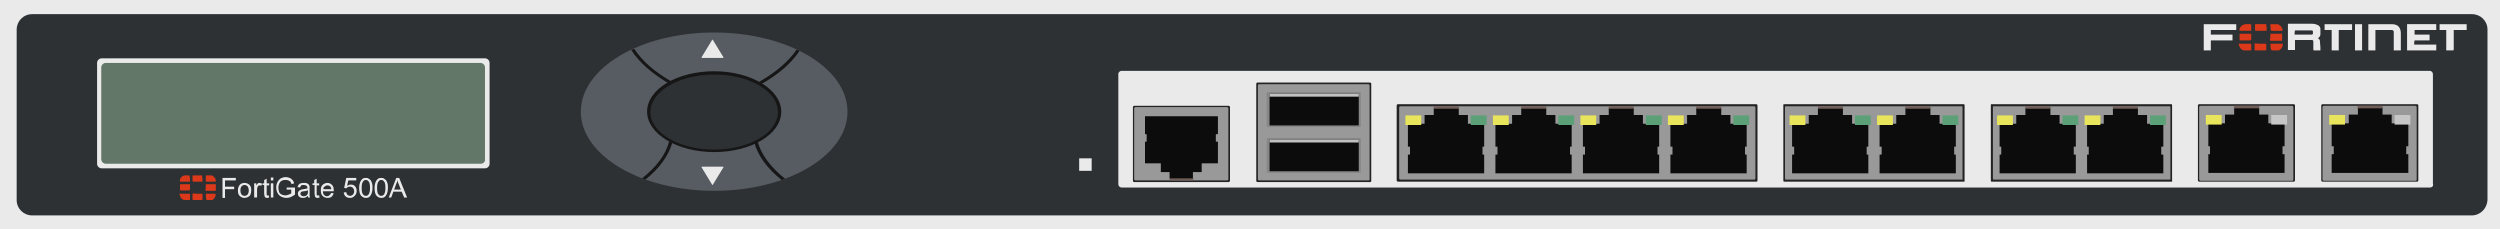 <?xml version="1.0" encoding="utf-8"?>
<!-- Copyright 2022 Virtual Console LLC. All rights reserved. Generator: Adobe Illustrator 26.0.2, SVG Export Plug-In . SVG Version: 6.00 Build 0)  -->
<svg version="1.1" id="FortiGate_500A" xmlns="http://www.w3.org/2000/svg" xmlns:xlink="http://www.w3.org/1999/xlink" x="0px"
	 y="0px" viewBox="0 0 600 55" style="enable-background:new 0 0 600 55;" xml:space="preserve">
<style type="text/css">
	.st0{fill:#EAEAEA;}
	.st1{fill:#2D3134;}
	.st2{fill:#627768;}
	.st3{fill:#DB3919;}
	.st4{fill:#575C62;}
	.st5{fill:#161616;}
	.st6{fill:#232323;}
	.st7{fill:#999999;}
	.st8{fill:#0C0C0C;}
	.st9{fill:#705D57;}
	.st10{fill:#5CA077;}
	.st11{fill:#E8E45B;}
	.st12{fill:#878787;}
	.st13{fill:#C1C1C1;}
	.st14{fill:#C6C6C6;}
</style>
<g>
	<rect class="st0" width="600" height="55"/>
	<path class="st1" d="M593.2,51.7H7.7c-2,0-3.7-1.6-3.7-3.7V7.1c0-2,1.6-3.7,3.7-3.7h585.6c2,0,3.7,1.6,3.7,3.7V48
		C596.9,50,595.3,51.7,593.2,51.7z"/>
	<g>
		<path class="st0" d="M116.4,40.4h-92c-0.6,0-1.1-0.5-1.1-1.1V15.1c0-0.6,0.5-1.1,1.1-1.1h92c0.6,0,1.1,0.5,1.1,1.1v24.2
			C117.5,39.9,117,40.4,116.4,40.4z"/>
		<path class="st2" d="M115.4,39.3h-90c-0.6,0-1.1-0.5-1.1-1.1v-22c0-0.6,0.5-1.1,1.1-1.1h89.9c0.6,0,1.1,0.5,1.1,1.1v22
			C116.5,38.8,116,39.3,115.4,39.3z"/>
	</g>
	<path class="st0" d="M583.2,45h-314c-0.5,0-0.8-0.4-0.8-0.8V17.8c0-0.5,0.4-0.8,0.8-0.8h313.9c0.5,0,0.8,0.4,0.8,0.8v26.3
		C584.1,44.6,583.7,45,583.2,45z"/>
	<g>
		<path class="st0" d="M556.9,12.1c-0.6,0-1,0-1.6,0c0,0-0.1-0.1-0.1-0.2c0-0.6,0-1.2,0-1.9c0-0.2-0.1-0.4-0.3-0.4
			c-1.4,0-2.7,0-4.1,0c0,0.8,0,1.6,0,2.4c-0.6,0-1.1,0-1.7,0c0-2.1,0-4.2,0-6.3c0.1,0,0.2,0,0.3,0c1.8,0,3.5,0,5.3,0
			c0.3,0,0.7,0,1,0.1c0.8,0.2,1.2,0.6,1.2,1.2c0,0.4,0,0.8,0,1.2s-0.2,0.7-0.6,1c0.5,0.2,0.5,0.6,0.5,1
			C556.9,10.9,556.9,11.5,556.9,12.1z M550.7,8.3c1.4,0,2.7,0,4.1,0c0.2,0,0.3-0.1,0.3-0.3c0-0.1,0-0.3,0-0.4c0-0.2-0.1-0.3-0.3-0.3
			c-0.1,0-0.2,0-0.3,0c-1.1,0-2.4,0-3.5,0c-0.1,0-0.1,0-0.2,0C550.7,7.6,550.7,7.9,550.7,8.3z"/>
		<path class="st0" d="M579.4,10.7c1.8,0,3.5,0,5.3,0c0,0.5,0,0.9,0,1.4c-2.4,0-4.6,0-7,0c0-2.1,0-4.2,0-6.3c2.4,0,4.6,0,7,0
			c0,0.5,0,0.9,0,1.4c-1.7,0-3.5,0-5.2,0c0,0.4,0,0.7,0,1.1c1.2,0,2.4,0,3.6,0c0,0.5,0,0.9,0,1.4c-1.2,0-2.4,0-3.6,0
			C579.4,10,579.4,10.3,579.4,10.7z"/>
		<path class="st0" d="M570.1,7.2c0,1.6,0,3.2,0,4.9c-0.6,0-1.1,0-1.7,0c0-2.1,0-4.2,0-6.3c0.3,0,0.8,0,1.1,0c1.5,0,3.1,0,4.5,0
			c0.8,0,1.5,0.2,1.9,0.9c0.2,0.4,0.3,0.8,0.3,1.3c0,1.3,0,2.6,0,3.9c0,0.1,0,0.1,0,0.2c-0.6,0-1.1,0-1.7,0c0-0.1,0-0.2,0-0.3
			c0-1.3,0-2.5,0-3.8c0-0.1,0-0.2,0-0.4s-0.2-0.4-0.5-0.4C572.8,7.2,571.4,7.2,570.1,7.2z"/>
		<path class="st0" d="M530.6,12.1c-0.6,0-1.1,0-1.7,0c0-2.1,0-4.2,0-6.3c2.6,0,5.2,0,7.8,0c0,0.5,0,0.9,0,1.4c-2,0-4.1,0-6.1,0
			c0,0.4,0,0.7,0,1.1c1.7,0,3.5,0,5.2,0c0,0.5,0,0.9,0,1.4c-1.7,0-3.5,0-5.2,0C530.6,10.5,530.6,11.3,530.6,12.1z"/>
		<path class="st0" d="M557.9,7.2c0-0.5,0-0.9,0-1.4c2.2,0,4.3,0,6.6,0c0,0.4,0,0.9,0,1.4c-1,0-2,0-3.2,0c0,1.6,0,3.3,0,4.9
			c-0.6,0-1.1,0-1.7,0c0-1.6,0-3.2,0-4.9C558.9,7.2,558.4,7.2,557.9,7.2z"/>
		<path class="st0" d="M585.5,5.8c2.2,0,4.3,0,6.5,0c0,0.5,0,0.9,0,1.4c-1,0-2,0-3.1,0c0,0.1,0,0.2,0,0.3c0,1.4,0,2.9,0,4.3
			c0,0.2,0,0.3-0.3,0.3c-0.5,0-0.9,0-1.5,0c0-1.6,0-3.3,0-4.9c-0.6,0-1.1,0-1.6,0C585.5,6.7,585.5,6.3,585.5,5.8z"/>
		<path class="st0" d="M565.2,5.8c0.6,0,1.1,0,1.7,0c0,2.1,0,4.2,0,6.3c-0.6,0-1.1,0-1.7,0C565.2,10,565.2,7.9,565.2,5.8z"/>
		<g>
			<g>
				<path class="st3" d="M540.3,8.1c0,0.4,0,0.7,0,1.1c0,0.5,0,0.5-0.6,0.5c-0.7,0-1.4,0-2,0c-0.2,0-0.2-0.1-0.2-0.2
					c0-0.5,0-0.9,0-1.4C538.5,8.1,539.4,8.1,540.3,8.1z"/>
				<path class="st3" d="M544.9,8.1c0.9,0,1.9,0,2.8,0c0,0.4,0,0.8,0,1.2c0,0.5,0.1,0.5-0.6,0.5s-1.4,0-2,0c-0.2,0-0.3-0.1-0.3-0.3
					C544.9,9.1,544.9,8.6,544.9,8.1z"/>
				<path class="st3" d="M544,7.4c-0.9,0-1.8,0-2.6,0c-0.1,0-0.2-0.1-0.2-0.2c0-0.4,0-0.9,0-1.3c0-0.1,0.1-0.1,0.2-0.1
					c0.8,0,1.6,0,2.4,0c0.1,0,0.1,0.1,0.1,0.1C544,6.4,544,6.9,544,7.4z"/>
				<path class="st3" d="M542.6,10.5c0.3,0,0.8,0,1.1,0c0.2,0,0.2,0,0.2,0.2c0,0.4,0,0.8,0,1.2c0,0.1,0,0.2-0.2,0.2
					c-0.8,0-1.6,0-2.4,0c-0.1,0-0.2,0-0.2-0.2c0-0.4,0-0.8,0-1.3c0-0.1,0.1-0.2,0.2-0.2C541.8,10.5,542.3,10.5,542.6,10.5z"/>
				<path class="st3" d="M539,10.5c0.3,0,0.8,0,1.1,0c0.2,0,0.2,0,0.2,0.2c0,0.4,0,0.8,0,1.2c0,0.2,0,0.2-0.2,0.2
					c-0.5,0-0.9,0-1.5,0c-0.2,0-0.5-0.2-0.7-0.3c-0.3-0.3-0.5-0.7-0.6-1.1c0-0.2,0-0.3,0.2-0.2C538.2,10.5,538.5,10.5,539,10.5z"/>
				<path class="st3" d="M540.3,7.4c-1,0-1.9,0-2.8,0c-0.2-0.7,0.6-1.6,1.5-1.6c0.3,0,0.8,0,1.1,0c0.1,0,0.2,0.1,0.2,0.1
					C540.3,6.4,540.3,6.9,540.3,7.4z"/>
				<path class="st3" d="M544.9,10.5c0.5,0,0.9,0,1.4,0s0.9,0,1.4,0c0.1,0,0.2,0.1,0.2,0.2c-0.1,0.5-0.3,1-0.8,1.3
					c-0.1,0.1-0.2,0.1-0.3,0.1c-0.5,0-1,0-1.5,0c-0.1,0-0.2-0.1-0.2-0.1C544.9,11.5,544.9,11,544.9,10.5z"/>
				<path class="st3" d="M544.9,5.8c0.6,0,1.1,0,1.7,0c0.2,0,0.5,0.2,0.7,0.4c0.3,0.3,0.5,0.6,0.5,1c0,0.1,0,0.2-0.2,0.2
					c-0.8,0-1.6,0-2.4,0c-0.1,0-0.2-0.1-0.2-0.1C544.9,6.8,544.9,6.3,544.9,5.8z"/>
			</g>
		</g>
	</g>
	<g>
		<ellipse class="st4" cx="171.4" cy="26.8" rx="32" ry="19"/>
		<g>
			<g>
				<ellipse class="st1" cx="171.4" cy="26.8" rx="15.7" ry="9.3"/>
			</g>
			<g>
				<path class="st5" d="M171.4,36.5c-8.9,0-16.1-4.4-16.1-9.7c0-5.4,7.2-9.7,16.1-9.7s16.1,4.4,16.1,9.7
					C187.5,32.2,180.3,36.5,171.4,36.5z M171.4,17.9c-8.4,0-15.3,4-15.3,9s6.9,9,15.3,9s15.3-4,15.3-9S179.9,17.9,171.4,17.9z"/>
			</g>
		</g>
		<path class="st5" d="M161,20.3l0.4-0.6c-4.3-2.4-7.3-5.1-9.2-8c-0.2,0.1-0.5,0.2-0.7,0.3C153.4,15,156.6,17.8,161,20.3z"/>
		<path class="st5" d="M191.2,11.9c-1.9,2.8-4.9,5.4-9.1,7.8l0.4,0.6c4.3-2.4,7.4-5.1,9.4-8.1C191.6,12.1,191.4,12,191.2,11.9z"/>
		<path class="st5" d="M154.1,42.8c0.3,0.1,0.6,0.2,0.8,0.3c3.4-2.7,5.6-5.8,6.5-9l-0.8-0.2C159.8,37.1,157.6,40,154.1,42.8z"/>
		<path class="st5" d="M181.8,33.9l-0.8,0.2c0.9,3.3,3.1,6.3,6.6,9.1c0.3-0.1,0.6-0.2,0.8-0.3C184.9,40.1,182.7,37.1,181.8,33.9z"/>
		<path class="st0" d="M170.9,9.6l-2.5,4.1c-0.1,0.1,0,0.2,0.1,0.2h5c0.1,0,0.2-0.1,0.1-0.2l-2.5-4.1C171.1,9.5,170.9,9.5,170.9,9.6
			z"/>
		<path class="st0" d="M171.1,44.3l2.5-4.1c0.1-0.1,0-0.2-0.1-0.2h-5c-0.1,0-0.2,0.1-0.1,0.2l2.5,4.1
			C170.9,44.4,171.1,44.4,171.1,44.3z"/>
	</g>
	<g>
		<g>
			<path class="st6" d="M471.4,43.6h-43.3c0,0-0.1-0.1-0.1-0.3v-18c0-0.1,0-0.3,0.1-0.3h43.3c0,0,0.1,0.1,0.1,0.3v18
				C471.5,43.5,471.5,43.6,471.4,43.6z"/>
			<path class="st7" d="M470.9,43.1h-42.4c0,0-0.1-0.1-0.1-0.3v-17c0-0.1,0-0.3,0.1-0.3h42.4c0,0,0.1,0.1,0.1,0.3v17
				C471.1,43,471,43.1,470.9,43.1z"/>
		</g>
		<g>
			<g>
				<polygon class="st8" points="451.1,29.7 451.1,35.2 451.6,35.2 451.6,37.1 451.1,37.1 451.1,37.9 451.1,38.3 451.1,40 
					451.1,41.6 469.4,41.6 469.4,40 469.4,38.4 469.4,38.3 469.4,37.9 469.4,37.1 469,37.1 469,35.2 469.4,35.2 469.4,29.7 
					465.5,29.7 465.5,27.6 463.3,27.6 463.3,25.9 457.3,25.9 457.3,27.6 455.1,27.6 455.1,29.7 				"/>
				<rect x="457.3" y="25.5" class="st9" width="6" height="0.6"/>
				<g>
					<rect x="466.2" y="27.7" class="st10" width="3.8" height="2.3"/>
				</g>
				<g>
					<rect x="450.5" y="27.7" class="st11" width="3.8" height="2.3"/>
				</g>
			</g>
			<g>
				<polygon class="st8" points="430.1,29.7 430.1,35.2 430.6,35.2 430.6,37.1 430.1,37.1 430.1,37.9 430.1,38.3 430.1,40 
					430.1,41.6 448.4,41.6 448.4,40 448.4,38.4 448.4,38.3 448.4,37.9 448.4,37.1 448,37.1 448,35.2 448.4,35.2 448.4,29.7 
					444.5,29.7 444.5,27.6 442.3,27.6 442.3,25.9 436.3,25.9 436.3,27.6 434.1,27.6 434.1,29.7 				"/>
				<rect x="436.3" y="25.5" class="st9" width="6" height="0.6"/>
				<g>
					<rect x="445.2" y="27.7" class="st10" width="3.8" height="2.3"/>
				</g>
				<g>
					<rect x="429.5" y="27.7" class="st11" width="3.8" height="2.3"/>
				</g>
			</g>
		</g>
	</g>
	<g>
		<g>
			<path class="st6" d="M294.9,43.7h-22.7c-0.1,0-0.3-0.1-0.3-0.3V25.7c0-0.1,0.1-0.3,0.3-0.3h22.7c0.1,0,0.3,0.1,0.3,0.3v17.7
				C295.1,43.6,295,43.7,294.9,43.7z"/>
			<path class="st7" d="M294.5,43.3h-22c-0.1,0-0.3-0.1-0.3-0.3V26c0-0.1,0.1-0.3,0.3-0.3h22c0.1,0,0.3,0.1,0.3,0.3v17
				C294.8,43.2,294.7,43.3,294.5,43.3z"/>
		</g>
		<g>
			<rect x="280.7" y="42.7" class="st9" width="5.7" height="0.6"/>
			<polygon class="st8" points="288.4,39.2 288.4,41.3 286.3,41.3 286.3,42.8 280.7,42.8 280.7,41.3 278.6,41.3 278.6,39.2 
				274.8,39.2 274.8,34 275.2,34 275.2,32.2 274.8,32.2 274.8,31.5 274.8,31 274.8,31 274.8,29.4 274.8,27.9 292.3,27.9 292.3,29.4 
				292.3,31 292.3,31.5 292.3,32.2 291.8,32.2 291.8,34 292.3,34 292.3,39.2 			"/>
		</g>
	</g>
	<g>
		<g>
			<g>
				<path class="st6" d="M328.8,43.7h-27c-0.1,0-0.3-0.1-0.3-0.3V20.1c0-0.1,0.1-0.3,0.3-0.3h27c0.1,0,0.3,0.1,0.3,0.3v23.3
					C329.1,43.6,329,43.7,328.8,43.7z"/>
				<path class="st7" d="M328.4,43.3h-26.2c-0.1,0-0.3-0.1-0.3-0.3V20.5c0-0.1,0.1-0.3,0.3-0.3h26.2c0.1,0,0.3,0.1,0.3,0.3v22.6
					C328.7,43.2,328.6,43.3,328.4,43.3z"/>
			</g>
		</g>
		<g>
			<path class="st12" d="M304,30.2v-7.9c0-0.1,0.1-0.2,0.2-0.2h22.2c0.1,0,0.2,0.1,0.2,0.2v8c0,0.1-0.1,0.2-0.2,0.2h-22.1
				C304.2,30.4,304,30.4,304,30.2z"/>
			<g>
				<rect x="304.7" y="22.5" class="st8" width="21.4" height="7.6"/>
				<rect x="304.7" y="22.5" class="st13" width="21.4" height="0.7"/>
			</g>
		</g>
		<g>
			<path class="st12" d="M304,41.2v-7.9c0-0.1,0.1-0.2,0.2-0.2h22.2c0.1,0,0.2,0.1,0.2,0.2v8c0,0.1-0.1,0.2-0.2,0.2h-22.1
				C304.2,41.4,304,41.4,304,41.2z"/>
			<g>
				<rect x="304.7" y="33.5" class="st8" width="21.4" height="7.6"/>
				<rect x="304.7" y="33.5" class="st13" width="21.4" height="0.7"/>
			</g>
		</g>
	</g>
	<g>
		<g>
			<path class="st6" d="M421.5,43.6h-86c-0.1,0-0.3-0.1-0.3-0.3v-18c0-0.1,0.1-0.3,0.3-0.3h86c0.1,0,0.3,0.1,0.3,0.3v18
				C421.8,43.5,421.7,43.6,421.5,43.6z"/>
			<path class="st7" d="M421,43.1h-84.9c-0.1,0-0.3-0.1-0.3-0.3v-17c0-0.1,0.1-0.3,0.3-0.3H421c0.1,0,0.3,0.1,0.3,0.3v17
				C421.3,43,421.2,43.1,421,43.1z"/>
		</g>
		<g>
			<g>
				<polygon class="st8" points="337.9,29.7 337.9,35.2 338.4,35.2 338.4,37.1 337.9,37.1 337.9,37.9 337.9,38.3 337.9,40 
					337.9,41.6 356.2,41.6 356.2,40 356.2,38.4 356.2,38.3 356.2,37.9 356.2,37.1 355.8,37.1 355.8,35.2 356.2,35.2 356.2,29.7 
					352.3,29.7 352.3,27.6 350.1,27.6 350.1,25.9 344.1,25.9 344.1,27.6 341.9,27.6 341.9,29.7 				"/>
				<rect x="344.1" y="25.5" class="st9" width="6" height="0.6"/>
				<g>
					<rect x="353" y="27.7" class="st10" width="3.8" height="2.3"/>
				</g>
				<g>
					<rect x="337.3" y="27.7" class="st11" width="3.8" height="2.3"/>
				</g>
			</g>
			<g>
				<polygon class="st8" points="358.9,29.7 358.9,35.2 359.4,35.2 359.4,37.1 358.9,37.1 358.9,37.9 358.9,38.3 358.9,40 
					358.9,41.6 377.2,41.6 377.2,40 377.2,38.4 377.2,38.3 377.2,37.9 377.2,37.1 376.8,37.1 376.8,35.2 377.2,35.2 377.2,29.7 
					373.3,29.7 373.3,27.6 371.1,27.6 371.1,25.9 365.1,25.9 365.1,27.6 362.9,27.6 362.9,29.7 				"/>
				<rect x="365.1" y="25.5" class="st9" width="6" height="0.6"/>
				<g>
					<rect x="374" y="27.7" class="st10" width="3.8" height="2.3"/>
				</g>
				<g>
					<rect x="358.3" y="27.7" class="st11" width="3.8" height="2.3"/>
				</g>
			</g>
			<g>
				<polygon class="st8" points="379.9,29.7 379.9,35.2 380.4,35.2 380.4,37.1 379.9,37.1 379.9,37.9 379.9,38.3 379.9,40 
					379.9,41.6 398.2,41.6 398.2,40 398.2,38.4 398.2,38.3 398.2,37.9 398.2,37.1 397.8,37.1 397.8,35.2 398.2,35.2 398.2,29.7 
					394.3,29.7 394.3,27.6 392.1,27.6 392.1,25.9 386.1,25.9 386.1,27.6 383.9,27.6 383.9,29.7 				"/>
				<rect x="386.1" y="25.5" class="st9" width="6" height="0.6"/>
				<g>
					<rect x="395" y="27.7" class="st10" width="3.8" height="2.3"/>
				</g>
				<g>
					<rect x="379.3" y="27.7" class="st11" width="3.8" height="2.3"/>
				</g>
			</g>
			<g>
				<polygon class="st8" points="400.9,29.7 400.9,35.2 401.4,35.2 401.4,37.1 400.9,37.1 400.9,37.9 400.9,38.3 400.9,40 
					400.9,41.6 419.2,41.6 419.2,40 419.2,38.4 419.2,38.3 419.2,37.9 419.2,37.1 418.8,37.1 418.8,35.2 419.2,35.2 419.2,29.7 
					415.3,29.7 415.3,27.6 413.1,27.6 413.1,25.9 407.1,25.9 407.1,27.6 404.9,27.6 404.9,29.7 				"/>
				<rect x="407.1" y="25.5" class="st9" width="6" height="0.6"/>
				<g>
					<rect x="416" y="27.7" class="st10" width="3.8" height="2.3"/>
				</g>
				<g>
					<rect x="400.3" y="27.7" class="st11" width="3.8" height="2.3"/>
				</g>
			</g>
		</g>
	</g>
	<g>
		<g>
			<path class="st6" d="M521.2,43.6h-43.3c0,0-0.1-0.1-0.1-0.3v-18c0-0.1,0-0.3,0.1-0.3h43.3c0,0,0.1,0.1,0.1,0.3v18
				C521.4,43.5,521.3,43.6,521.2,43.6z"/>
			<path class="st7" d="M520.8,43.1h-42.4c0,0-0.1-0.1-0.1-0.3v-17c0-0.1,0-0.3,0.1-0.3h42.4c0,0,0.1,0.1,0.1,0.3v17
				C520.9,43,520.9,43.1,520.8,43.1z"/>
		</g>
		<g>
			<g>
				<polygon class="st8" points="500.9,29.7 500.9,35.2 501.3,35.2 501.3,37.1 500.9,37.1 500.9,37.9 500.9,38.3 500.9,40 
					500.9,41.6 519.2,41.6 519.2,40 519.2,38.4 519.2,38.3 519.2,37.9 519.2,37.1 518.7,37.1 518.7,35.2 519.2,35.2 519.2,29.7 
					515.3,29.7 515.3,27.6 513.1,27.6 513.1,25.9 507.1,25.9 507.1,27.6 504.9,27.6 504.9,29.7 				"/>
				<rect x="507.1" y="25.5" class="st9" width="6" height="0.6"/>
				<g>
					<rect x="516" y="27.7" class="st10" width="3.8" height="2.3"/>
				</g>
				<g>
					<rect x="500.3" y="27.7" class="st11" width="3.8" height="2.3"/>
				</g>
			</g>
			<g>
				<polygon class="st8" points="479.9,29.7 479.9,35.2 480.3,35.2 480.3,37.1 479.9,37.1 479.9,37.9 479.9,38.3 479.9,40 
					479.9,41.6 498.2,41.6 498.2,40 498.2,38.4 498.2,38.3 498.2,37.9 498.2,37.1 497.7,37.1 497.7,35.2 498.2,35.2 498.2,29.7 
					494.3,29.7 494.3,27.6 492.1,27.6 492.1,25.9 486.1,25.9 486.1,27.6 483.9,27.6 483.9,29.7 				"/>
				<rect x="486.1" y="25.5" class="st9" width="6" height="0.6"/>
				<g>
					<rect x="495" y="27.7" class="st10" width="3.8" height="2.3"/>
				</g>
				<g>
					<rect x="479.3" y="27.7" class="st11" width="3.8" height="2.3"/>
				</g>
			</g>
		</g>
	</g>
	<g>
		<g>
			<path class="st6" d="M550.5,43.6h-22.7c-0.1,0-0.3-0.1-0.3-0.3v-18c0-0.1,0.1-0.3,0.3-0.3h22.7c0.1,0,0.3,0.1,0.3,0.3v18
				C550.7,43.6,550.6,43.6,550.5,43.6z"/>
			<path class="st7" d="M550.1,43.4h-22c-0.1,0-0.3-0.1-0.3-0.3V25.7c0-0.1,0.1-0.3,0.3-0.3h22c0.1,0,0.3,0.1,0.3,0.3v17.4
				C550.4,43.3,550.3,43.4,550.1,43.4z"/>
		</g>
		<g>
			<polygon class="st8" points="530,29.6 530,35.1 530.4,35.1 530.4,37 530,37 530,37.8 530,38.2 530,39.9 530,41.5 548.3,41.5 
				548.3,39.9 548.3,38.3 548.3,38.2 548.3,37.8 548.3,37 547.8,37 547.8,35.1 548.3,35.1 548.3,29.6 544.4,29.6 544.4,27.5 
				542.2,27.5 542.2,25.8 536.2,25.8 536.2,27.5 534,27.5 534,29.6 			"/>
			<rect x="536.2" y="25.4" class="st9" width="6" height="0.6"/>
			<g>
				<rect x="545.1" y="27.6" class="st14" width="3.8" height="2.3"/>
			</g>
			<g>
				<rect x="529.4" y="27.6" class="st11" width="3.8" height="2.3"/>
			</g>
		</g>
	</g>
	<g>
		<g>
			<path class="st6" d="M580.1,43.6h-22.7c-0.1,0-0.3-0.1-0.3-0.3v-18c0-0.1,0.1-0.3,0.3-0.3h22.7c0.1,0,0.3,0.1,0.3,0.3v18
				C580.3,43.6,580.2,43.6,580.1,43.6z"/>
			<path class="st7" d="M579.7,43.4h-22c-0.1,0-0.3-0.1-0.3-0.3V25.7c0-0.1,0.1-0.3,0.3-0.3h22c0.1,0,0.3,0.1,0.3,0.3v17.4
				C580,43.3,579.9,43.4,579.7,43.4z"/>
		</g>
		<g>
			<polygon class="st8" points="559.6,29.6 559.6,35.1 560.1,35.1 560.1,37 559.6,37 559.6,37.8 559.6,38.2 559.6,39.9 559.6,41.5 
				578,41.5 578,39.9 578,38.3 578,38.2 578,37.8 578,37 577.5,37 577.5,35.1 578,35.1 578,29.6 574,29.6 574,27.5 571.8,27.5 
				571.8,25.8 565.9,25.8 565.9,27.5 563.7,27.5 563.7,29.6 			"/>
			<rect x="565.8" y="25.4" class="st9" width="6" height="0.6"/>
			<g>
				<rect x="574.7" y="27.6" class="st14" width="3.8" height="2.3"/>
			</g>
			<g>
				<rect x="559" y="27.6" class="st11" width="3.8" height="2.3"/>
			</g>
		</g>
	</g>
	<path class="st0" d="M262,41h-3l0,0v-3l0,0h3l0,0V41L262,41z"/>
	<g>
		<g>
			<g>
				<path class="st3" d="M45.6,44.2c0,0.4,0,0.7,0,1c0,0.5,0,0.5-0.5,0.5c-0.6,0-1.1,0-1.7,0c-0.2,0-0.2-0.1-0.2-0.2
					c0-0.5,0-0.8,0-1.3C44.1,44.2,44.8,44.2,45.6,44.2z"/>
				<path class="st3" d="M49.4,44.2c0.8,0,1.6,0,2.4,0c0,0.4,0,0.8,0,1.1c0,0.5,0.1,0.5-0.5,0.5c-0.6,0-1.1,0-1.7,0
					c-0.2,0-0.3-0.1-0.3-0.3C49.4,45.2,49.4,44.7,49.4,44.2z"/>
				<path class="st3" d="M48.6,43.6c-0.8,0-1.5,0-2.2,0c-0.1,0-0.2-0.1-0.2-0.2c0-0.4,0-0.8,0-1.2c0-0.1,0.1-0.1,0.2-0.1
					c0.7,0,1.3,0,2,0c0.1,0,0.1,0.1,0.1,0.1C48.6,42.6,48.6,43.1,48.6,43.6z"/>
				<path class="st3" d="M47.5,46.5c0.3,0,0.7,0,0.9,0c0.2,0,0.2,0,0.2,0.2c0,0.4,0,0.8,0,1.1c0,0.1,0,0.2-0.2,0.2c-0.7,0-1.3,0-2,0
					c-0.1,0-0.2,0-0.2-0.2c0-0.4,0-0.8,0-1.2c0-0.1,0.1-0.2,0.2-0.2C46.8,46.5,47.2,46.5,47.5,46.5z"/>
				<path class="st3" d="M44.5,46.5c0.3,0,0.7,0,0.9,0c0.2,0,0.2,0,0.2,0.2c0,0.4,0,0.8,0,1.1c0,0.2,0,0.2-0.2,0.2
					c-0.4,0-0.8,0-1.2,0c-0.2,0-0.4-0.2-0.6-0.3c-0.3-0.3-0.4-0.7-0.5-1c0-0.2,0-0.3,0.2-0.2C43.8,46.5,44.1,46.5,44.5,46.5z"/>
				<path class="st3" d="M45.6,43.6c-0.8,0-1.6,0-2.4,0c-0.2-0.7,0.5-1.5,1.2-1.5c0.3,0,0.7,0,0.9,0c0.1,0,0.2,0.1,0.2,0.1
					C45.6,42.6,45.6,43.1,45.6,43.6z"/>
				<path class="st3" d="M49.4,46.5c0.4,0,0.8,0,1.1,0s0.8,0,1.1,0c0.1,0,0.2,0.1,0.2,0.2c-0.1,0.5-0.3,0.9-0.7,1.2
					C51.1,48,51,48,50.9,48c-0.4,0-0.8,0-1.2,0c-0.1,0-0.2-0.1-0.2-0.1C49.4,47.4,49.4,47,49.4,46.5z"/>
				<path class="st3" d="M49.4,42.1c0.5,0,0.9,0,1.4,0c0.2,0,0.4,0.2,0.6,0.4c0.3,0.3,0.4,0.6,0.4,0.9c0,0.1,0,0.2-0.2,0.2
					c-0.7,0-1.3,0-2,0c-0.1,0-0.2-0.1-0.2-0.1C49.4,43,49.4,42.5,49.4,42.1z"/>
			</g>
		</g>
		<g>
			<path class="st0" d="M53.4,47.4v-4.7h3.2v0.6H54v1.5h2.2v0.6H54v2.1H53.4z"/>
			<path class="st0" d="M57.1,45.7c0-0.6,0.2-1.1,0.5-1.4c0.3-0.3,0.7-0.4,1.1-0.4c0.5,0,0.9,0.2,1.2,0.5c0.3,0.3,0.4,0.7,0.4,1.3
				c0,0.4-0.1,0.8-0.2,1c-0.1,0.3-0.3,0.4-0.6,0.6c-0.3,0.1-0.5,0.2-0.8,0.2c-0.5,0-0.9-0.2-1.2-0.5C57.2,46.7,57.1,46.3,57.1,45.7z
				 M57.7,45.7c0,0.4,0.1,0.8,0.3,1c0.2,0.2,0.4,0.3,0.7,0.3c0.3,0,0.5-0.1,0.7-0.3c0.2-0.2,0.3-0.6,0.3-1c0-0.4-0.1-0.7-0.3-1
				c-0.2-0.2-0.4-0.3-0.7-0.3c-0.3,0-0.5,0.1-0.7,0.3C57.8,44.9,57.7,45.2,57.7,45.7z"/>
			<path class="st0" d="M61,47.4V44h0.5v0.5c0.1-0.2,0.3-0.4,0.4-0.5c0.1-0.1,0.2-0.1,0.4-0.1c0.2,0,0.4,0.1,0.6,0.2l-0.2,0.5
				c-0.1-0.1-0.3-0.1-0.4-0.1c-0.1,0-0.2,0-0.3,0.1c-0.1,0.1-0.2,0.2-0.2,0.3c-0.1,0.2-0.1,0.4-0.1,0.7v1.8H61z"/>
			<path class="st0" d="M64.5,46.9l0.1,0.5c-0.2,0-0.3,0.1-0.4,0.1c-0.2,0-0.4,0-0.5-0.1c-0.1-0.1-0.2-0.2-0.2-0.3
				c0-0.1-0.1-0.3-0.1-0.7v-2h-0.4V44h0.4v-0.8l0.6-0.3V44h0.6v0.5h-0.6v2c0,0.2,0,0.3,0,0.3c0,0,0.1,0.1,0.1,0.1c0,0,0.1,0,0.2,0
				C64.3,46.9,64.4,46.9,64.5,46.9z"/>
			<path class="st0" d="M65,43.3v-0.7h0.6v0.7H65z M65,47.4V44h0.6v3.4H65z"/>
			<path class="st0" d="M68.8,45.5V45l2,0v1.7c-0.3,0.2-0.6,0.4-1,0.6c-0.3,0.1-0.7,0.2-1,0.2c-0.5,0-0.9-0.1-1.3-0.3
				c-0.4-0.2-0.7-0.5-0.9-0.9c-0.2-0.4-0.3-0.8-0.3-1.3c0-0.5,0.1-0.9,0.3-1.3c0.2-0.4,0.5-0.7,0.8-0.9c0.4-0.2,0.8-0.3,1.2-0.3
				c0.3,0,0.7,0.1,0.9,0.2c0.3,0.1,0.5,0.3,0.7,0.5c0.2,0.2,0.3,0.5,0.4,0.8l-0.6,0.2c-0.1-0.2-0.2-0.4-0.3-0.6
				c-0.1-0.1-0.3-0.2-0.5-0.3c-0.2-0.1-0.4-0.1-0.7-0.1c-0.3,0-0.5,0-0.7,0.1c-0.2,0.1-0.4,0.2-0.5,0.3c-0.1,0.1-0.2,0.3-0.3,0.5
				c-0.1,0.3-0.2,0.6-0.2,0.9c0,0.4,0.1,0.8,0.2,1.1c0.1,0.3,0.4,0.5,0.6,0.6c0.3,0.1,0.6,0.2,0.9,0.2c0.3,0,0.5-0.1,0.8-0.2
				c0.3-0.1,0.5-0.2,0.6-0.3v-0.9H68.8z"/>
			<path class="st0" d="M73.9,47c-0.2,0.2-0.4,0.3-0.6,0.4c-0.2,0.1-0.4,0.1-0.6,0.1c-0.4,0-0.7-0.1-0.9-0.3
				c-0.2-0.2-0.3-0.4-0.3-0.7c0-0.2,0-0.3,0.1-0.5c0.1-0.1,0.2-0.2,0.3-0.3c0.1-0.1,0.3-0.1,0.4-0.2c0.1,0,0.3-0.1,0.5-0.1
				c0.5-0.1,0.8-0.1,1-0.2c0-0.1,0-0.1,0-0.1c0-0.2-0.1-0.4-0.2-0.5c-0.1-0.1-0.4-0.2-0.7-0.2c-0.3,0-0.5,0-0.6,0.1
				c-0.1,0.1-0.2,0.3-0.3,0.5l-0.6-0.1c0.1-0.2,0.1-0.4,0.3-0.6c0.1-0.1,0.3-0.3,0.5-0.3c0.2-0.1,0.5-0.1,0.8-0.1
				c0.3,0,0.5,0,0.7,0.1c0.2,0.1,0.3,0.2,0.4,0.3c0.1,0.1,0.1,0.2,0.2,0.4c0,0.1,0,0.3,0,0.5V46c0,0.5,0,0.9,0,1s0.1,0.3,0.1,0.4H74
				C73.9,47.3,73.9,47.1,73.9,47z M73.8,45.7c-0.2,0.1-0.5,0.2-0.9,0.2c-0.2,0-0.4,0.1-0.5,0.1c-0.1,0-0.2,0.1-0.2,0.2
				c-0.1,0.1-0.1,0.2-0.1,0.3c0,0.2,0.1,0.3,0.2,0.4c0.1,0.1,0.3,0.2,0.5,0.2c0.2,0,0.4,0,0.6-0.1c0.2-0.1,0.3-0.2,0.4-0.4
				c0.1-0.1,0.1-0.3,0.1-0.6V45.7z"/>
			<path class="st0" d="M76.6,46.9l0.1,0.5c-0.2,0-0.3,0.1-0.4,0.1c-0.2,0-0.4,0-0.5-0.1c-0.1-0.1-0.2-0.2-0.2-0.3
				c0-0.1-0.1-0.3-0.1-0.7v-2H75V44h0.4v-0.8l0.6-0.3V44h0.6v0.5H76v2c0,0.2,0,0.3,0,0.3c0,0,0.1,0.1,0.1,0.1c0,0,0.1,0,0.2,0
				C76.4,46.9,76.5,46.9,76.6,46.9z"/>
			<path class="st0" d="M79.5,46.3l0.6,0.1c-0.1,0.3-0.3,0.6-0.5,0.8s-0.6,0.3-1,0.3c-0.5,0-0.9-0.2-1.2-0.5
				c-0.3-0.3-0.4-0.7-0.4-1.3c0-0.6,0.1-1,0.4-1.3c0.3-0.3,0.7-0.5,1.2-0.5c0.5,0,0.8,0.2,1.1,0.5c0.3,0.3,0.4,0.7,0.4,1.3
				c0,0,0,0.1,0,0.2h-2.6c0,0.4,0.1,0.7,0.3,0.9c0.2,0.2,0.4,0.3,0.7,0.3c0.2,0,0.4-0.1,0.5-0.2C79.3,46.7,79.4,46.5,79.5,46.3z
				 M77.6,45.4h1.9c0-0.3-0.1-0.5-0.2-0.6c-0.2-0.2-0.4-0.3-0.7-0.3c-0.3,0-0.5,0.1-0.7,0.3C77.7,44.8,77.6,45.1,77.6,45.4z"/>
			<path class="st0" d="M82.5,46.2l0.6-0.1c0,0.3,0.2,0.5,0.3,0.7c0.2,0.1,0.4,0.2,0.6,0.2c0.3,0,0.5-0.1,0.7-0.3
				c0.2-0.2,0.3-0.5,0.3-0.8c0-0.3-0.1-0.6-0.3-0.8c-0.2-0.2-0.4-0.3-0.7-0.3c-0.2,0-0.4,0-0.5,0.1c-0.2,0.1-0.3,0.2-0.4,0.3
				l-0.5-0.1l0.5-2.4h2.4v0.6h-1.9l-0.3,1.3c0.3-0.2,0.6-0.3,0.9-0.3c0.4,0,0.8,0.1,1,0.4c0.3,0.3,0.4,0.7,0.4,1.1
				c0,0.4-0.1,0.8-0.4,1.1c-0.3,0.4-0.7,0.6-1.2,0.6c-0.4,0-0.8-0.1-1.1-0.4C82.7,46.9,82.5,46.5,82.5,46.2z"/>
			<path class="st0" d="M86.2,45.1c0-0.6,0.1-1,0.2-1.3c0.1-0.3,0.3-0.6,0.5-0.8c0.2-0.2,0.5-0.3,0.9-0.3c0.3,0,0.5,0,0.7,0.2
				c0.2,0.1,0.3,0.2,0.5,0.4c0.1,0.2,0.2,0.4,0.3,0.7c0.1,0.3,0.1,0.6,0.1,1.1c0,0.6-0.1,1-0.2,1.3c-0.1,0.3-0.3,0.6-0.5,0.8
				c-0.2,0.2-0.5,0.3-0.9,0.3c-0.5,0-0.8-0.2-1.1-0.5C86.3,46.6,86.2,45.9,86.2,45.1z M86.8,45.1c0,0.8,0.1,1.3,0.3,1.5
				c0.2,0.3,0.4,0.4,0.7,0.4c0.3,0,0.5-0.1,0.7-0.4c0.2-0.3,0.3-0.8,0.3-1.5c0-0.8-0.1-1.3-0.3-1.5c-0.2-0.3-0.4-0.4-0.7-0.4
				c-0.3,0-0.5,0.1-0.6,0.3C86.9,43.8,86.8,44.3,86.8,45.1z"/>
			<path class="st0" d="M89.9,45.1c0-0.6,0.1-1,0.2-1.3c0.1-0.3,0.3-0.6,0.5-0.8c0.2-0.2,0.5-0.3,0.9-0.3c0.3,0,0.5,0,0.7,0.2
				c0.2,0.1,0.3,0.2,0.5,0.4c0.1,0.2,0.2,0.4,0.3,0.7c0.1,0.3,0.1,0.6,0.1,1.1c0,0.6-0.1,1-0.2,1.3c-0.1,0.3-0.3,0.6-0.5,0.8
				c-0.2,0.2-0.5,0.3-0.9,0.3c-0.5,0-0.8-0.2-1.1-0.5C90,46.6,89.9,45.9,89.9,45.1z M90.5,45.1c0,0.8,0.1,1.3,0.3,1.5
				c0.2,0.3,0.4,0.4,0.7,0.4c0.3,0,0.5-0.1,0.7-0.4c0.2-0.3,0.3-0.8,0.3-1.5c0-0.8-0.1-1.3-0.3-1.5c-0.2-0.3-0.4-0.4-0.7-0.4
				c-0.3,0-0.5,0.1-0.6,0.3C90.6,43.8,90.5,44.3,90.5,45.1z"/>
			<path class="st0" d="M93.3,47.4l1.8-4.7h0.7l1.9,4.7H97L96.4,46h-2l-0.5,1.4H93.3z M94.6,45.5h1.6l-0.5-1.3
				c-0.2-0.4-0.3-0.7-0.3-1c-0.1,0.3-0.1,0.6-0.3,0.9L94.6,45.5z"/>
		</g>
	</g>
</g>
</svg>
